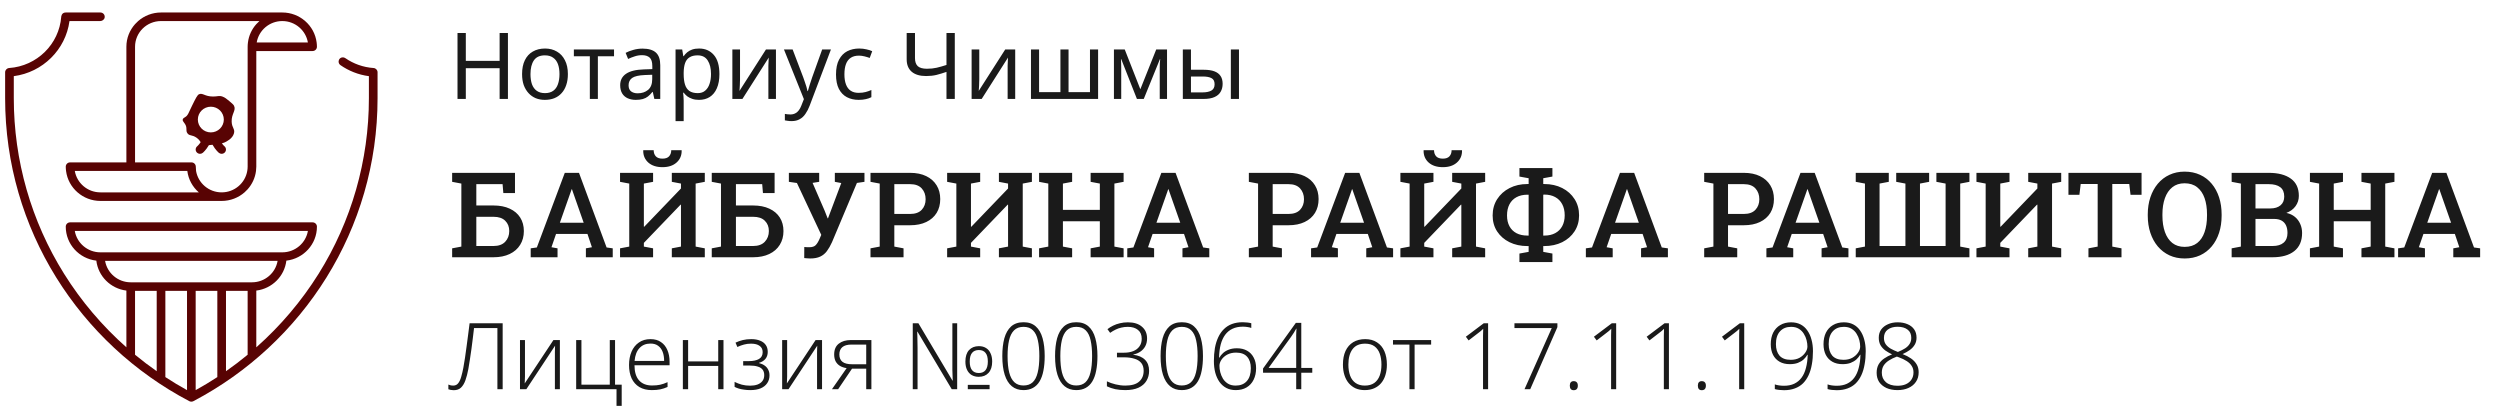 <?xml version="1.0" encoding="UTF-8"?> <svg xmlns="http://www.w3.org/2000/svg" width="379" height="63" viewBox="0 0 379 63" fill="none"> <path d="M77.002 15H75.742V10.338H70.618V15H69.358V5.004H70.618V9.232H75.742V5.004H77.002V15ZM86.091 11.234C86.091 11.859 86.007 12.415 85.839 12.9C85.68 13.376 85.447 13.782 85.139 14.118C84.84 14.454 84.472 14.711 84.033 14.888C83.604 15.056 83.123 15.14 82.591 15.14C82.096 15.14 81.639 15.056 81.219 14.888C80.799 14.711 80.435 14.454 80.127 14.118C79.819 13.782 79.576 13.376 79.399 12.9C79.231 12.415 79.147 11.859 79.147 11.234C79.147 10.403 79.287 9.703 79.567 9.134C79.847 8.555 80.248 8.117 80.771 7.818C81.294 7.51 81.914 7.356 82.633 7.356C83.314 7.356 83.912 7.51 84.425 7.818C84.948 8.117 85.354 8.555 85.643 9.134C85.942 9.703 86.091 10.403 86.091 11.234ZM80.421 11.234C80.421 11.822 80.496 12.335 80.645 12.774C80.804 13.203 81.046 13.535 81.373 13.768C81.7 14.001 82.115 14.118 82.619 14.118C83.123 14.118 83.538 14.001 83.865 13.768C84.192 13.535 84.43 13.203 84.579 12.774C84.738 12.335 84.817 11.822 84.817 11.234C84.817 10.637 84.738 10.128 84.579 9.708C84.42 9.288 84.178 8.966 83.851 8.742C83.534 8.509 83.118 8.392 82.605 8.392C81.84 8.392 81.284 8.644 80.939 9.148C80.594 9.652 80.421 10.347 80.421 11.234ZM93.087 8.532H90.637V15H89.419V8.532H86.997V7.496H93.087V8.532ZM97.407 7.37C98.322 7.37 98.998 7.571 99.437 7.972C99.876 8.373 100.095 9.013 100.095 9.89V15H99.199L98.961 13.936H98.905C98.69 14.207 98.466 14.435 98.233 14.622C98.009 14.799 97.748 14.93 97.449 15.014C97.16 15.098 96.805 15.14 96.385 15.14C95.937 15.14 95.531 15.061 95.167 14.902C94.812 14.743 94.532 14.501 94.327 14.174C94.122 13.838 94.019 13.418 94.019 12.914C94.019 12.167 94.313 11.593 94.901 11.192C95.489 10.781 96.394 10.557 97.617 10.52L98.891 10.478V10.03C98.891 9.405 98.756 8.971 98.485 8.728C98.214 8.485 97.832 8.364 97.337 8.364C96.945 8.364 96.572 8.425 96.217 8.546C95.862 8.658 95.531 8.789 95.223 8.938L94.845 8.014C95.172 7.837 95.559 7.687 96.007 7.566C96.455 7.435 96.922 7.37 97.407 7.37ZM97.771 11.374C96.838 11.411 96.189 11.561 95.825 11.822C95.47 12.083 95.293 12.452 95.293 12.928C95.293 13.348 95.419 13.656 95.671 13.852C95.932 14.048 96.264 14.146 96.665 14.146C97.3 14.146 97.827 13.973 98.247 13.628C98.667 13.273 98.877 12.732 98.877 12.004V11.332L97.771 11.374ZM105.983 7.356C106.907 7.356 107.649 7.678 108.209 8.322C108.778 8.966 109.063 9.937 109.063 11.234C109.063 12.083 108.932 12.802 108.671 13.39C108.419 13.969 108.059 14.407 107.593 14.706C107.135 14.995 106.594 15.14 105.969 15.14C105.586 15.14 105.245 15.089 104.947 14.986C104.648 14.883 104.391 14.753 104.177 14.594C103.971 14.426 103.794 14.244 103.645 14.048H103.561C103.579 14.207 103.598 14.407 103.617 14.65C103.635 14.893 103.645 15.103 103.645 15.28V18.36H102.413V7.496H103.421L103.589 8.518H103.645C103.794 8.303 103.971 8.107 104.177 7.93C104.391 7.753 104.643 7.613 104.933 7.51C105.231 7.407 105.581 7.356 105.983 7.356ZM105.759 8.392C105.255 8.392 104.849 8.49 104.541 8.686C104.233 8.873 104.009 9.157 103.869 9.54C103.729 9.923 103.654 10.408 103.645 10.996V11.234C103.645 11.85 103.71 12.373 103.841 12.802C103.971 13.231 104.191 13.558 104.499 13.782C104.816 14.006 105.245 14.118 105.787 14.118C106.244 14.118 106.617 13.992 106.907 13.74C107.205 13.488 107.425 13.147 107.565 12.718C107.714 12.279 107.789 11.78 107.789 11.22C107.789 10.361 107.621 9.675 107.285 9.162C106.958 8.649 106.449 8.392 105.759 8.392ZM112.188 12.074C112.188 12.158 112.183 12.279 112.174 12.438C112.174 12.587 112.169 12.751 112.16 12.928C112.151 13.096 112.141 13.259 112.132 13.418C112.123 13.567 112.113 13.689 112.104 13.782L116.122 7.496H117.634V15H116.486V10.576C116.486 10.427 116.486 10.231 116.486 9.988C116.495 9.745 116.505 9.507 116.514 9.274C116.523 9.031 116.533 8.849 116.542 8.728L112.552 15H111.026V7.496H112.188V12.074ZM118.846 7.496H120.162L121.786 11.766C121.879 12.018 121.963 12.261 122.038 12.494C122.122 12.727 122.197 12.956 122.262 13.18C122.327 13.395 122.379 13.605 122.416 13.81H122.472C122.528 13.577 122.617 13.273 122.738 12.9C122.859 12.517 122.985 12.135 123.116 11.752L124.642 7.496H125.972L122.738 16.036C122.561 16.503 122.351 16.909 122.108 17.254C121.875 17.609 121.585 17.879 121.24 18.066C120.904 18.262 120.493 18.36 120.008 18.36C119.784 18.36 119.588 18.346 119.42 18.318C119.252 18.299 119.107 18.276 118.986 18.248V17.268C119.089 17.287 119.21 17.305 119.35 17.324C119.499 17.343 119.653 17.352 119.812 17.352C120.101 17.352 120.349 17.296 120.554 17.184C120.769 17.081 120.951 16.927 121.1 16.722C121.249 16.526 121.375 16.293 121.478 16.022L121.87 15.028L118.846 7.496ZM130.169 15.14C129.506 15.14 128.913 15.005 128.391 14.734C127.877 14.463 127.471 14.043 127.173 13.474C126.883 12.905 126.739 12.177 126.739 11.29C126.739 10.366 126.893 9.615 127.201 9.036C127.509 8.457 127.924 8.033 128.447 7.762C128.979 7.491 129.581 7.356 130.253 7.356C130.635 7.356 131.004 7.398 131.359 7.482C131.713 7.557 132.003 7.65 132.227 7.762L131.849 8.784C131.625 8.7 131.363 8.621 131.065 8.546C130.766 8.471 130.486 8.434 130.225 8.434C129.721 8.434 129.305 8.541 128.979 8.756C128.652 8.971 128.409 9.288 128.251 9.708C128.092 10.128 128.013 10.651 128.013 11.276C128.013 11.873 128.092 12.382 128.251 12.802C128.409 13.222 128.647 13.539 128.965 13.754C129.282 13.969 129.679 14.076 130.155 14.076C130.565 14.076 130.925 14.034 131.233 13.95C131.55 13.866 131.839 13.763 132.101 13.642V14.734C131.849 14.865 131.569 14.963 131.261 15.028C130.962 15.103 130.598 15.14 130.169 15.14ZM144.746 15H143.486V10.898C142.945 11.085 142.436 11.239 141.96 11.36C141.493 11.472 140.971 11.528 140.392 11.528C139.459 11.528 138.735 11.313 138.222 10.884C137.709 10.445 137.452 9.815 137.452 8.994V5.004H138.712V8.812C138.712 9.353 138.852 9.759 139.132 10.03C139.421 10.291 139.883 10.422 140.518 10.422C141.069 10.422 141.563 10.371 142.002 10.268C142.441 10.165 142.935 10.025 143.486 9.848V5.004H144.746V15ZM148.459 12.074C148.459 12.158 148.455 12.279 148.445 12.438C148.445 12.587 148.441 12.751 148.431 12.928C148.422 13.096 148.413 13.259 148.403 13.418C148.394 13.567 148.385 13.689 148.375 13.782L152.393 7.496H153.905V15H152.757V10.576C152.757 10.427 152.757 10.231 152.757 9.988C152.767 9.745 152.776 9.507 152.785 9.274C152.795 9.031 152.804 8.849 152.813 8.728L148.823 15H147.297V7.496H148.459V12.074ZM166.472 7.496V15H156.294V7.496H157.526V13.964H160.76V7.496H161.992V13.964H165.24V7.496H166.472ZM176.922 7.496V15H175.816V10.212C175.816 10.016 175.82 9.811 175.83 9.596C175.848 9.381 175.867 9.171 175.886 8.966H175.844L173.394 15H172.358L169.978 8.966H169.936C169.954 9.171 169.964 9.381 169.964 9.596C169.973 9.811 169.978 10.03 169.978 10.254V15H168.872V7.496H170.51L172.876 13.53L175.284 7.496H176.922ZM179.317 15V7.496H180.549V10.576H182.495C183.148 10.576 183.685 10.655 184.105 10.814C184.525 10.973 184.838 11.211 185.043 11.528C185.248 11.836 185.351 12.228 185.351 12.704C185.351 13.171 185.248 13.577 185.043 13.922C184.847 14.267 184.534 14.533 184.105 14.72C183.685 14.907 183.13 15 182.439 15H179.317ZM182.327 14.006C182.859 14.006 183.293 13.917 183.629 13.74C183.965 13.553 184.133 13.231 184.133 12.774C184.133 12.317 183.979 12.009 183.671 11.85C183.363 11.682 182.92 11.598 182.341 11.598H180.549V14.006H182.327ZM186.597 15V7.496H187.829V15H186.597Z" fill="#1A1A1A"></path> <path d="M76.204 59H75.406V49.732H71.864C71.817 50.208 71.757 50.717 71.682 51.258C71.617 51.799 71.547 52.345 71.472 52.896C71.397 53.447 71.318 53.988 71.234 54.52C71.159 55.043 71.08 55.528 70.996 55.976C70.875 56.611 70.73 57.166 70.562 57.642C70.394 58.118 70.17 58.491 69.89 58.762C69.619 59.023 69.251 59.154 68.784 59.154C68.625 59.154 68.476 59.14 68.336 59.112C68.205 59.084 68.084 59.051 67.972 59.014V58.3C68.075 58.347 68.187 58.384 68.308 58.412C68.429 58.44 68.565 58.454 68.714 58.454C69.031 58.454 69.283 58.333 69.47 58.09C69.657 57.847 69.806 57.525 69.918 57.124C70.039 56.713 70.147 56.261 70.24 55.766C70.324 55.299 70.408 54.795 70.492 54.254C70.576 53.703 70.655 53.134 70.73 52.546C70.814 51.949 70.893 51.351 70.968 50.754C71.052 50.157 71.127 49.573 71.192 49.004H76.204V59ZM79.586 56.746C79.586 56.839 79.586 56.947 79.586 57.068C79.586 57.189 79.581 57.315 79.572 57.446C79.572 57.567 79.567 57.689 79.558 57.81C79.548 57.922 79.544 58.029 79.544 58.132L83.898 51.552H84.878V59H84.122V53.806C84.122 53.666 84.122 53.512 84.122 53.344C84.122 53.176 84.126 53.008 84.136 52.84C84.145 52.672 84.15 52.527 84.15 52.406L79.796 59H78.83V51.552H79.586V56.746ZM94.249 61.534H93.465V59H87.347V51.552H88.145V58.314H92.443V51.552H93.241V58.314H94.249V61.534ZM98.611 51.412C99.254 51.412 99.787 51.561 100.206 51.86C100.636 52.149 100.958 52.551 101.172 53.064C101.396 53.577 101.508 54.17 101.508 54.842V55.374H96.189C96.189 56.373 96.417 57.133 96.874 57.656C97.341 58.179 97.999 58.44 98.849 58.44C99.315 58.44 99.721 58.403 100.066 58.328C100.412 58.253 100.79 58.123 101.2 57.936V58.664C100.827 58.832 100.458 58.953 100.094 59.028C99.731 59.103 99.306 59.14 98.82 59.14C98.083 59.14 97.453 58.986 96.93 58.678C96.417 58.37 96.025 57.931 95.754 57.362C95.493 56.783 95.362 56.111 95.362 55.346C95.362 54.581 95.489 53.904 95.74 53.316C95.993 52.728 96.361 52.266 96.847 51.93C97.332 51.585 97.92 51.412 98.611 51.412ZM98.611 52.084C97.92 52.084 97.365 52.313 96.945 52.77C96.525 53.218 96.277 53.867 96.203 54.716H100.682C100.682 54.193 100.608 53.736 100.458 53.344C100.309 52.952 100.08 52.644 99.772 52.42C99.474 52.196 99.087 52.084 98.611 52.084ZM104.319 51.552V54.786H108.883V51.552H109.681V59H108.883V55.472H104.319V59H103.521V51.552H104.319ZM113.898 51.412C114.421 51.412 114.869 51.491 115.242 51.65C115.615 51.799 115.9 52.019 116.096 52.308C116.292 52.588 116.39 52.933 116.39 53.344C116.39 53.773 116.273 54.128 116.04 54.408C115.807 54.688 115.48 54.889 115.06 55.01V55.038C115.396 55.122 115.681 55.248 115.914 55.416C116.157 55.584 116.339 55.794 116.46 56.046C116.591 56.289 116.656 56.578 116.656 56.914C116.656 57.362 116.539 57.754 116.306 58.09C116.082 58.426 115.751 58.687 115.312 58.874C114.883 59.051 114.36 59.14 113.744 59.14C113.408 59.14 113.091 59.117 112.792 59.07C112.493 59.033 112.223 58.977 111.98 58.902C111.747 58.827 111.541 58.743 111.364 58.65V57.894C111.7 58.062 112.064 58.202 112.456 58.314C112.848 58.417 113.273 58.468 113.73 58.468C114.141 58.468 114.505 58.412 114.822 58.3C115.149 58.179 115.401 58.001 115.578 57.768C115.765 57.535 115.858 57.236 115.858 56.872C115.858 56.527 115.774 56.247 115.606 56.032C115.438 55.817 115.191 55.663 114.864 55.57C114.547 55.467 114.145 55.416 113.66 55.416H112.666V54.744H113.562C114.187 54.744 114.687 54.637 115.06 54.422C115.433 54.207 115.62 53.862 115.62 53.386C115.62 52.966 115.466 52.649 115.158 52.434C114.859 52.21 114.425 52.098 113.856 52.098C113.455 52.098 113.095 52.145 112.778 52.238C112.461 52.322 112.129 52.443 111.784 52.602L111.504 51.944C111.859 51.776 112.227 51.645 112.61 51.552C113.002 51.459 113.431 51.412 113.898 51.412ZM119.33 56.746C119.33 56.839 119.33 56.947 119.33 57.068C119.33 57.189 119.325 57.315 119.316 57.446C119.316 57.567 119.311 57.689 119.302 57.81C119.292 57.922 119.288 58.029 119.288 58.132L123.642 51.552H124.622V59H123.866V53.806C123.866 53.666 123.866 53.512 123.866 53.344C123.866 53.176 123.87 53.008 123.88 52.84C123.889 52.672 123.894 52.527 123.894 52.406L119.54 59H118.574V51.552H119.33V56.746ZM127.063 59H126.125L128.351 55.808C127.959 55.752 127.623 55.64 127.343 55.472C127.063 55.304 126.844 55.075 126.685 54.786C126.536 54.497 126.461 54.147 126.461 53.736C126.461 53.008 126.695 52.462 127.161 52.098C127.628 51.734 128.235 51.552 128.981 51.552H132.103V59H131.319V55.892H129.163L127.063 59ZM127.245 53.736C127.245 54.231 127.404 54.604 127.721 54.856C128.039 55.099 128.515 55.22 129.149 55.22H131.319V52.238H129.065C128.459 52.238 128.001 52.369 127.693 52.63C127.395 52.891 127.245 53.26 127.245 53.736ZM138.374 59V49.004H139.228L144.394 57.698H144.436C144.436 57.455 144.427 57.194 144.408 56.914C144.399 56.634 144.39 56.359 144.38 56.088C144.38 55.808 144.38 55.556 144.38 55.332V49.004H145.108V59H144.282L139.088 50.278H139.046C139.056 50.539 139.065 50.81 139.074 51.09C139.084 51.37 139.088 51.65 139.088 51.93C139.098 52.201 139.102 52.462 139.102 52.714V59H138.374ZM146.718 59V58.342H150.022V59H146.718ZM148.37 57.124C147.969 57.124 147.614 57.035 147.306 56.858C147.008 56.681 146.774 56.419 146.606 56.074C146.438 55.729 146.354 55.309 146.354 54.814C146.354 54.058 146.536 53.479 146.9 53.078C147.274 52.677 147.773 52.476 148.398 52.476C148.818 52.476 149.178 52.569 149.476 52.756C149.775 52.933 150.004 53.199 150.162 53.554C150.33 53.899 150.414 54.319 150.414 54.814C150.414 55.551 150.232 56.121 149.868 56.522C149.504 56.923 149.005 57.124 148.37 57.124ZM148.384 56.55C148.832 56.55 149.173 56.405 149.406 56.116C149.64 55.817 149.756 55.383 149.756 54.814C149.756 54.217 149.64 53.778 149.406 53.498C149.182 53.209 148.846 53.064 148.398 53.064C147.941 53.064 147.596 53.209 147.362 53.498C147.129 53.778 147.012 54.217 147.012 54.814C147.012 55.393 147.129 55.827 147.362 56.116C147.596 56.405 147.936 56.55 148.384 56.55ZM158.376 53.974C158.376 54.814 158.311 55.556 158.18 56.2C158.059 56.835 157.867 57.371 157.606 57.81C157.345 58.249 157.009 58.58 156.598 58.804C156.197 59.028 155.716 59.14 155.156 59.14C154.456 59.14 153.868 58.944 153.392 58.552C152.916 58.16 152.557 57.581 152.314 56.816C152.071 56.051 151.95 55.103 151.95 53.974C151.95 52.947 152.053 52.051 152.258 51.286C152.473 50.521 152.813 49.923 153.28 49.494C153.756 49.065 154.386 48.85 155.17 48.85C155.935 48.85 156.551 49.06 157.018 49.48C157.494 49.9 157.839 50.497 158.054 51.272C158.269 52.037 158.376 52.938 158.376 53.974ZM152.748 53.974C152.748 54.982 152.832 55.817 153 56.48C153.168 57.133 153.429 57.623 153.784 57.95C154.139 58.277 154.596 58.44 155.156 58.44C155.735 58.44 156.197 58.281 156.542 57.964C156.897 57.637 157.153 57.143 157.312 56.48C157.48 55.817 157.564 54.982 157.564 53.974C157.564 53.041 157.489 52.247 157.34 51.594C157.2 50.931 156.953 50.427 156.598 50.082C156.253 49.727 155.777 49.55 155.17 49.55C154.563 49.55 154.083 49.727 153.728 50.082C153.373 50.437 153.121 50.945 152.972 51.608C152.823 52.261 152.748 53.05 152.748 53.974ZM166.374 53.974C166.374 54.814 166.309 55.556 166.178 56.2C166.057 56.835 165.865 57.371 165.604 57.81C165.343 58.249 165.007 58.58 164.596 58.804C164.195 59.028 163.714 59.14 163.154 59.14C162.454 59.14 161.866 58.944 161.39 58.552C160.914 58.16 160.555 57.581 160.312 56.816C160.069 56.051 159.948 55.103 159.948 53.974C159.948 52.947 160.051 52.051 160.256 51.286C160.471 50.521 160.811 49.923 161.278 49.494C161.754 49.065 162.384 48.85 163.168 48.85C163.933 48.85 164.549 49.06 165.016 49.48C165.492 49.9 165.837 50.497 166.052 51.272C166.267 52.037 166.374 52.938 166.374 53.974ZM160.746 53.974C160.746 54.982 160.83 55.817 160.998 56.48C161.166 57.133 161.427 57.623 161.782 57.95C162.137 58.277 162.594 58.44 163.154 58.44C163.733 58.44 164.195 58.281 164.54 57.964C164.895 57.637 165.151 57.143 165.31 56.48C165.478 55.817 165.562 54.982 165.562 53.974C165.562 53.041 165.487 52.247 165.338 51.594C165.198 50.931 164.951 50.427 164.596 50.082C164.251 49.727 163.775 49.55 163.168 49.55C162.561 49.55 162.081 49.727 161.726 50.082C161.371 50.437 161.119 50.945 160.97 51.608C160.821 52.261 160.746 53.05 160.746 53.974ZM173.896 51.314C173.896 51.753 173.807 52.14 173.63 52.476C173.453 52.812 173.205 53.087 172.888 53.302C172.58 53.517 172.216 53.666 171.796 53.75V53.778C172.589 53.881 173.187 54.137 173.588 54.548C173.999 54.959 174.204 55.519 174.204 56.228C174.204 56.788 174.069 57.292 173.798 57.74C173.537 58.179 173.135 58.524 172.594 58.776C172.062 59.019 171.39 59.14 170.578 59.14C170.046 59.14 169.547 59.093 169.08 59C168.613 58.897 168.189 58.753 167.806 58.566V57.81C168.189 57.997 168.627 58.151 169.122 58.272C169.617 58.393 170.107 58.454 170.592 58.454C171.544 58.454 172.244 58.253 172.692 57.852C173.149 57.451 173.378 56.905 173.378 56.214C173.378 55.719 173.257 55.323 173.014 55.024C172.771 54.725 172.426 54.511 171.978 54.38C171.53 54.24 171.003 54.17 170.396 54.17H169.332V53.47H170.41C170.933 53.47 171.395 53.391 171.796 53.232C172.197 53.073 172.51 52.835 172.734 52.518C172.967 52.201 173.084 51.813 173.084 51.356C173.084 50.759 172.893 50.311 172.51 50.012C172.137 49.704 171.628 49.55 170.984 49.55C170.639 49.55 170.312 49.587 170.004 49.662C169.696 49.727 169.402 49.83 169.122 49.97C168.851 50.101 168.576 50.264 168.296 50.46L167.89 49.9C168.151 49.695 168.436 49.517 168.744 49.368C169.061 49.209 169.407 49.088 169.78 49.004C170.153 48.911 170.555 48.864 170.984 48.864C171.908 48.864 172.622 49.088 173.126 49.536C173.639 49.975 173.896 50.567 173.896 51.314ZM182.37 53.974C182.37 54.814 182.305 55.556 182.174 56.2C182.053 56.835 181.861 57.371 181.6 57.81C181.339 58.249 181.003 58.58 180.592 58.804C180.191 59.028 179.71 59.14 179.15 59.14C178.45 59.14 177.862 58.944 177.386 58.552C176.91 58.16 176.551 57.581 176.308 56.816C176.065 56.051 175.944 55.103 175.944 53.974C175.944 52.947 176.047 52.051 176.252 51.286C176.467 50.521 176.807 49.923 177.274 49.494C177.75 49.065 178.38 48.85 179.164 48.85C179.929 48.85 180.545 49.06 181.012 49.48C181.488 49.9 181.833 50.497 182.048 51.272C182.263 52.037 182.37 52.938 182.37 53.974ZM176.742 53.974C176.742 54.982 176.826 55.817 176.994 56.48C177.162 57.133 177.423 57.623 177.778 57.95C178.133 58.277 178.59 58.44 179.15 58.44C179.729 58.44 180.191 58.281 180.536 57.964C180.891 57.637 181.147 57.143 181.306 56.48C181.474 55.817 181.558 54.982 181.558 53.974C181.558 53.041 181.483 52.247 181.334 51.594C181.194 50.931 180.947 50.427 180.592 50.082C180.247 49.727 179.771 49.55 179.164 49.55C178.557 49.55 178.077 49.727 177.722 50.082C177.367 50.437 177.115 50.945 176.966 51.608C176.817 52.261 176.742 53.05 176.742 53.974ZM184.026 54.744C184.026 54.025 184.078 53.363 184.18 52.756C184.292 52.149 184.46 51.608 184.684 51.132C184.908 50.647 185.193 50.236 185.538 49.9C185.884 49.555 186.294 49.293 186.77 49.116C187.246 48.939 187.788 48.85 188.394 48.85C188.637 48.85 188.87 48.864 189.094 48.892C189.328 48.92 189.528 48.957 189.696 49.004V49.718C189.528 49.653 189.332 49.606 189.108 49.578C188.894 49.541 188.66 49.522 188.408 49.522C187.811 49.522 187.288 49.629 186.84 49.844C186.402 50.049 186.033 50.353 185.734 50.754C185.445 51.146 185.221 51.631 185.062 52.21C184.913 52.789 184.829 53.456 184.81 54.212H184.866C184.997 53.969 185.179 53.741 185.412 53.526C185.646 53.311 185.935 53.139 186.28 53.008C186.635 52.868 187.046 52.798 187.512 52.798C188.11 52.798 188.623 52.919 189.052 53.162C189.491 53.405 189.827 53.755 190.06 54.212C190.303 54.66 190.424 55.197 190.424 55.822C190.424 56.485 190.298 57.068 190.046 57.572C189.804 58.067 189.449 58.454 188.982 58.734C188.525 59.005 187.979 59.14 187.344 59.14C186.803 59.14 186.327 59.033 185.916 58.818C185.506 58.603 185.16 58.3 184.88 57.908C184.6 57.516 184.386 57.049 184.236 56.508C184.096 55.967 184.026 55.379 184.026 54.744ZM187.33 58.454C188.049 58.454 188.609 58.23 189.01 57.782C189.421 57.325 189.626 56.671 189.626 55.822C189.626 55.085 189.44 54.506 189.066 54.086C188.702 53.666 188.142 53.456 187.386 53.456C186.873 53.456 186.425 53.559 186.042 53.764C185.669 53.969 185.38 54.226 185.174 54.534C184.969 54.842 184.866 55.15 184.866 55.458C184.866 55.757 184.908 56.079 184.992 56.424C185.076 56.76 185.212 57.087 185.398 57.404C185.594 57.712 185.846 57.964 186.154 58.16C186.472 58.356 186.864 58.454 187.33 58.454ZM198.94 56.508H197.274V59H196.504V56.508H191.478V55.864L196.448 48.948H197.274V55.78H198.94V56.508ZM196.504 52.07C196.504 51.799 196.504 51.561 196.504 51.356C196.504 51.151 196.504 50.964 196.504 50.796C196.514 50.628 196.518 50.465 196.518 50.306C196.528 50.147 196.537 49.989 196.546 49.83H196.504C196.383 50.045 196.266 50.245 196.154 50.432C196.042 50.619 195.907 50.819 195.748 51.034L192.318 55.78H196.504V52.07ZM210.253 55.276C210.253 55.855 210.178 56.382 210.029 56.858C209.889 57.325 209.674 57.731 209.385 58.076C209.105 58.412 208.755 58.673 208.335 58.86C207.915 59.047 207.434 59.14 206.893 59.14C206.38 59.14 205.918 59.051 205.507 58.874C205.106 58.687 204.76 58.426 204.471 58.09C204.182 57.745 203.962 57.334 203.813 56.858C203.664 56.382 203.589 55.855 203.589 55.276C203.589 54.464 203.72 53.773 203.981 53.204C204.252 52.625 204.639 52.182 205.143 51.874C205.656 51.566 206.263 51.412 206.963 51.412C207.672 51.412 208.27 51.575 208.755 51.902C209.25 52.219 209.623 52.667 209.875 53.246C210.127 53.825 210.253 54.501 210.253 55.276ZM204.415 55.276C204.415 55.911 204.504 56.471 204.681 56.956C204.858 57.432 205.134 57.801 205.507 58.062C205.88 58.323 206.347 58.454 206.907 58.454C207.486 58.454 207.962 58.323 208.335 58.062C208.708 57.791 208.984 57.418 209.161 56.942C209.338 56.457 209.427 55.901 209.427 55.276C209.427 54.651 209.343 54.1 209.175 53.624C209.007 53.148 208.741 52.775 208.377 52.504C208.013 52.233 207.537 52.098 206.949 52.098C206.1 52.098 205.465 52.378 205.045 52.938C204.625 53.498 204.415 54.277 204.415 55.276ZM216.96 52.238H214.454V59H213.67V52.238H211.178V51.552H216.96V52.238ZM225.597 59H224.827V51.566C224.827 51.295 224.827 51.062 224.827 50.866C224.827 50.67 224.832 50.488 224.841 50.32C224.85 50.152 224.855 49.993 224.855 49.844C224.724 49.965 224.603 50.077 224.491 50.18C224.379 50.273 224.23 50.39 224.043 50.53L222.643 51.608L222.223 51.048L224.939 49.004H225.597V59ZM231.117 59L235.247 49.732H229.591V49.004H236.101V49.592L231.985 59H231.117ZM237.981 58.468C237.981 58.235 238.032 58.062 238.135 57.95C238.238 57.838 238.382 57.782 238.569 57.782C238.774 57.782 238.928 57.838 239.031 57.95C239.143 58.062 239.199 58.235 239.199 58.468C239.199 58.692 239.143 58.865 239.031 58.986C238.928 59.098 238.774 59.154 238.569 59.154C238.382 59.154 238.238 59.098 238.135 58.986C238.032 58.865 237.981 58.692 237.981 58.468ZM245.011 59H244.241V51.566C244.241 51.295 244.241 51.062 244.241 50.866C244.241 50.67 244.246 50.488 244.255 50.32C244.264 50.152 244.269 49.993 244.269 49.844C244.138 49.965 244.017 50.077 243.905 50.18C243.793 50.273 243.644 50.39 243.457 50.53L242.057 51.608L241.637 51.048L244.353 49.004H245.011V59ZM253.009 59H252.239V51.566C252.239 51.295 252.239 51.062 252.239 50.866C252.239 50.67 252.244 50.488 252.253 50.32C252.262 50.152 252.267 49.993 252.267 49.844C252.136 49.965 252.015 50.077 251.903 50.18C251.791 50.273 251.642 50.39 251.455 50.53L250.055 51.608L249.635 51.048L252.351 49.004H253.009V59ZM257.395 58.468C257.395 58.235 257.446 58.062 257.549 57.95C257.652 57.838 257.796 57.782 257.983 57.782C258.188 57.782 258.342 57.838 258.445 57.95C258.557 58.062 258.613 58.235 258.613 58.468C258.613 58.692 258.557 58.865 258.445 58.986C258.342 59.098 258.188 59.154 257.983 59.154C257.796 59.154 257.652 59.098 257.549 58.986C257.446 58.865 257.395 58.692 257.395 58.468ZM264.425 59H263.655V51.566C263.655 51.295 263.655 51.062 263.655 50.866C263.655 50.67 263.66 50.488 263.669 50.32C263.678 50.152 263.683 49.993 263.683 49.844C263.552 49.965 263.431 50.077 263.319 50.18C263.207 50.273 263.058 50.39 262.871 50.53L261.471 51.608L261.051 51.048L263.767 49.004H264.425V59ZM274.845 53.246C274.845 53.965 274.789 54.627 274.677 55.234C274.574 55.841 274.411 56.387 274.187 56.872C273.963 57.357 273.678 57.773 273.333 58.118C272.988 58.454 272.572 58.711 272.087 58.888C271.611 59.065 271.07 59.154 270.463 59.154C270.23 59.154 269.982 59.14 269.721 59.112C269.46 59.084 269.24 59.042 269.063 58.986V58.272C269.231 58.337 269.441 58.389 269.693 58.426C269.945 58.463 270.197 58.482 270.449 58.482C271.046 58.482 271.564 58.379 272.003 58.174C272.451 57.959 272.82 57.656 273.109 57.264C273.408 56.863 273.632 56.368 273.781 55.78C273.94 55.192 274.028 54.529 274.047 53.792H273.991C273.86 54.025 273.678 54.254 273.445 54.478C273.212 54.693 272.918 54.87 272.563 55.01C272.218 55.141 271.807 55.206 271.331 55.206C270.734 55.206 270.22 55.085 269.791 54.842C269.362 54.599 269.03 54.254 268.797 53.806C268.564 53.349 268.447 52.807 268.447 52.182C268.447 51.51 268.568 50.927 268.811 50.432C269.063 49.937 269.418 49.555 269.875 49.284C270.342 49.004 270.892 48.864 271.527 48.864C272.078 48.864 272.558 48.971 272.969 49.186C273.38 49.401 273.72 49.704 273.991 50.096C274.271 50.488 274.481 50.95 274.621 51.482C274.77 52.014 274.845 52.602 274.845 53.246ZM271.527 49.55C270.818 49.55 270.258 49.779 269.847 50.236C269.436 50.684 269.231 51.328 269.231 52.168C269.231 52.905 269.413 53.489 269.777 53.918C270.15 54.338 270.715 54.548 271.471 54.548C271.994 54.548 272.442 54.445 272.815 54.24C273.188 54.025 273.478 53.764 273.683 53.456C273.898 53.148 274.005 52.84 274.005 52.532C274.005 52.243 273.963 51.925 273.879 51.58C273.795 51.235 273.655 50.908 273.459 50.6C273.272 50.292 273.02 50.04 272.703 49.844C272.386 49.648 271.994 49.55 271.527 49.55ZM282.843 53.246C282.843 53.965 282.787 54.627 282.675 55.234C282.572 55.841 282.409 56.387 282.185 56.872C281.961 57.357 281.676 57.773 281.331 58.118C280.986 58.454 280.57 58.711 280.085 58.888C279.609 59.065 279.068 59.154 278.461 59.154C278.228 59.154 277.98 59.14 277.719 59.112C277.458 59.084 277.238 59.042 277.061 58.986V58.272C277.229 58.337 277.439 58.389 277.691 58.426C277.943 58.463 278.195 58.482 278.447 58.482C279.044 58.482 279.562 58.379 280.001 58.174C280.449 57.959 280.818 57.656 281.107 57.264C281.406 56.863 281.63 56.368 281.779 55.78C281.938 55.192 282.026 54.529 282.045 53.792H281.989C281.858 54.025 281.676 54.254 281.443 54.478C281.21 54.693 280.916 54.87 280.561 55.01C280.216 55.141 279.805 55.206 279.329 55.206C278.732 55.206 278.218 55.085 277.789 54.842C277.36 54.599 277.028 54.254 276.795 53.806C276.562 53.349 276.445 52.807 276.445 52.182C276.445 51.51 276.566 50.927 276.809 50.432C277.061 49.937 277.416 49.555 277.873 49.284C278.34 49.004 278.89 48.864 279.525 48.864C280.076 48.864 280.556 48.971 280.967 49.186C281.378 49.401 281.718 49.704 281.989 50.096C282.269 50.488 282.479 50.95 282.619 51.482C282.768 52.014 282.843 52.602 282.843 53.246ZM279.525 49.55C278.816 49.55 278.256 49.779 277.845 50.236C277.434 50.684 277.229 51.328 277.229 52.168C277.229 52.905 277.411 53.489 277.775 53.918C278.148 54.338 278.713 54.548 279.469 54.548C279.992 54.548 280.44 54.445 280.813 54.24C281.186 54.025 281.476 53.764 281.681 53.456C281.896 53.148 282.003 52.84 282.003 52.532C282.003 52.243 281.961 51.925 281.877 51.58C281.793 51.235 281.653 50.908 281.457 50.6C281.27 50.292 281.018 50.04 280.701 49.844C280.384 49.648 279.992 49.55 279.525 49.55ZM287.677 48.864C288.247 48.864 288.746 48.957 289.175 49.144C289.605 49.321 289.941 49.583 290.183 49.928C290.426 50.273 290.547 50.698 290.547 51.202C290.547 51.603 290.454 51.958 290.267 52.266C290.09 52.565 289.843 52.831 289.525 53.064C289.208 53.288 288.844 53.493 288.433 53.68C288.919 53.867 289.343 54.086 289.707 54.338C290.071 54.59 290.356 54.889 290.561 55.234C290.767 55.57 290.869 55.971 290.869 56.438C290.869 57.007 290.729 57.493 290.449 57.894C290.179 58.295 289.801 58.603 289.315 58.818C288.839 59.033 288.289 59.14 287.663 59.14C287.019 59.14 286.459 59.033 285.983 58.818C285.507 58.594 285.139 58.291 284.877 57.908C284.625 57.516 284.499 57.049 284.499 56.508C284.499 56.023 284.597 55.603 284.793 55.248C284.999 54.893 285.279 54.595 285.633 54.352C285.997 54.1 286.399 53.89 286.837 53.722C286.464 53.545 286.123 53.349 285.815 53.134C285.517 52.91 285.274 52.644 285.087 52.336C284.91 52.019 284.821 51.641 284.821 51.202C284.821 50.717 284.943 50.301 285.185 49.956C285.437 49.611 285.778 49.345 286.207 49.158C286.637 48.962 287.127 48.864 287.677 48.864ZM285.283 56.508C285.283 57.096 285.489 57.572 285.899 57.936C286.319 58.3 286.903 58.482 287.649 58.482C288.153 58.482 288.583 58.403 288.937 58.244C289.301 58.076 289.581 57.843 289.777 57.544C289.983 57.236 290.085 56.872 290.085 56.452C290.085 56.079 289.997 55.757 289.819 55.486C289.651 55.206 289.399 54.959 289.063 54.744C288.737 54.529 288.34 54.338 287.873 54.17L287.565 54.058C287.108 54.226 286.707 54.422 286.361 54.646C286.025 54.861 285.759 55.117 285.563 55.416C285.377 55.715 285.283 56.079 285.283 56.508ZM287.663 49.536C287.066 49.536 286.571 49.681 286.179 49.97C285.797 50.259 285.605 50.679 285.605 51.23C285.605 51.603 285.694 51.921 285.871 52.182C286.058 52.443 286.31 52.667 286.627 52.854C286.945 53.031 287.309 53.199 287.719 53.358C288.149 53.181 288.513 52.999 288.811 52.812C289.11 52.616 289.339 52.392 289.497 52.14C289.665 51.879 289.749 51.571 289.749 51.216C289.749 50.665 289.563 50.25 289.189 49.97C288.825 49.681 288.317 49.536 287.663 49.536Z" fill="#1A1A1A"></path> <path d="M68.545 39V37.647L69.942 37.383V27.829L68.545 27.565V26.203H78.072V29.27H76.306L76.191 27.917H72.21V31.151H74.811C75.772 31.151 76.596 31.312 77.281 31.635C77.967 31.951 78.494 32.399 78.863 32.98C79.232 33.56 79.417 34.245 79.417 35.036C79.417 35.827 79.23 36.522 78.855 37.119C78.485 37.717 77.955 38.18 77.264 38.508C76.578 38.836 75.761 39 74.811 39H68.545ZM72.21 37.295H74.811C75.591 37.295 76.183 37.081 76.587 36.653C76.997 36.22 77.202 35.675 77.202 35.019C77.202 34.386 77 33.87 76.596 33.472C76.197 33.067 75.603 32.865 74.811 32.865H72.21V37.295ZM80.454 39V37.647L81.386 37.515L85.622 26.203H87.775L91.959 37.515L92.891 37.647V39H88.821V37.647L89.735 37.48L89.059 35.467H84.295L83.601 37.48L84.523 37.647V39H80.454ZM84.875 33.77H88.487L86.826 29.033L86.712 28.69H86.659L86.536 29.051L84.875 33.77ZM93.998 39V37.647L95.395 37.383V27.829L93.998 27.565V26.203H95.395H97.61H99.008V27.565L97.61 27.829V34.359L97.663 34.377L103.235 28.576V27.829L101.847 27.565V26.203H103.235H105.459H106.848V27.565L105.459 27.829V37.383L106.848 37.647V39H101.847V37.647L103.235 37.383V31.037L103.183 31.02L97.61 36.82V37.383L99.008 37.647V39H93.998ZM100.432 25.342C99.523 25.342 98.806 25.107 98.278 24.639C97.757 24.17 97.502 23.564 97.514 22.819L97.531 22.767H99.096C99.096 23.142 99.201 23.449 99.412 23.689C99.629 23.93 99.969 24.05 100.432 24.05C100.883 24.05 101.217 23.933 101.434 23.698C101.65 23.458 101.759 23.148 101.759 22.767H103.323L103.341 22.819C103.353 23.564 103.095 24.17 102.567 24.639C102.046 25.107 101.334 25.342 100.432 25.342ZM107.902 39V37.647L109.3 37.383V27.829L107.902 27.565V26.203H117.43V29.27H115.663L115.549 27.917H111.567V31.151H114.169C115.13 31.151 115.953 31.312 116.639 31.635C117.324 31.951 117.852 32.399 118.221 32.98C118.59 33.56 118.774 34.245 118.774 35.036C118.774 35.827 118.587 36.522 118.212 37.119C117.843 37.717 117.312 38.18 116.621 38.508C115.936 38.836 115.118 39 114.169 39H107.902ZM111.567 37.295H114.169C114.948 37.295 115.54 37.081 115.944 36.653C116.354 36.22 116.56 35.675 116.56 35.019C116.56 34.386 116.357 33.87 115.953 33.472C115.555 33.067 114.96 32.865 114.169 32.865H111.567V37.295ZM122.826 39.185C122.68 39.185 122.51 39.176 122.316 39.158C122.129 39.147 121.997 39.135 121.921 39.123L121.93 37.444C121.994 37.45 122.111 37.459 122.281 37.471C122.457 37.477 122.589 37.48 122.677 37.48C123.122 37.48 123.447 37.377 123.652 37.172C123.863 36.961 124.062 36.636 124.25 36.196L124.505 35.607L120.813 27.741L119.592 27.565V26.203H124.188V27.565L123.187 27.724L125.023 31.96L125.472 33.102H125.524L127.537 27.75L126.562 27.565V26.203H131.053V27.565L129.91 27.732L126.131 36.715C125.891 37.248 125.633 37.699 125.357 38.068C125.082 38.438 124.742 38.716 124.338 38.903C123.939 39.091 123.436 39.185 122.826 39.185ZM131.967 39V37.647L133.364 37.383V27.829L131.967 27.565V26.203H133.364H137.97C138.925 26.203 139.742 26.37 140.422 26.704C141.107 27.038 141.632 27.504 141.995 28.102C142.358 28.693 142.54 29.388 142.54 30.185C142.54 30.981 142.358 31.679 141.995 32.276C141.632 32.868 141.107 33.328 140.422 33.656C139.742 33.984 138.925 34.148 137.97 34.148H135.579V37.383L136.977 37.647V39H131.967ZM135.579 32.435H137.97C138.755 32.435 139.344 32.224 139.736 31.802C140.129 31.38 140.325 30.847 140.325 30.202C140.325 29.546 140.129 29.001 139.736 28.567C139.344 28.134 138.755 27.917 137.97 27.917H135.579V32.435ZM143.586 39V37.647L144.983 37.383V27.829L143.586 27.565V26.203H144.983H147.198H148.596V27.565L147.198 27.829V34.359L147.251 34.377L152.823 28.576V27.829L151.435 27.565V26.203H152.823H155.047H156.436V27.565L155.047 27.829V37.383L156.436 37.647V39H151.435V37.647L152.823 37.383V31.037L152.771 31.02L147.198 36.82V37.383L148.596 37.647V39H143.586ZM157.525 39V37.647L158.923 37.383V27.829L157.525 27.565V26.203H162.535V27.565L161.138 27.829V31.819H166.736V27.829L165.339 27.565V26.203H166.736H168.942H170.34V27.565L168.942 27.829V37.383L170.34 37.647V39H165.339V37.647L166.736 37.383V33.542H161.138V37.383L162.535 37.647V39H157.525ZM170.894 39V37.647L171.825 37.515L176.062 26.203H178.215L182.398 37.515L183.33 37.647V39H179.261V37.647L180.175 37.48L179.498 35.467H174.734L174.04 37.48L174.963 37.647V39H170.894ZM175.314 33.77H178.927L177.266 29.033L177.151 28.69H177.099L176.976 29.051L175.314 33.77ZM189.326 39V37.647L190.724 37.383V27.829L189.326 27.565V26.203H190.724H195.329C196.284 26.203 197.102 26.37 197.781 26.704C198.467 27.038 198.991 27.504 199.354 28.102C199.718 28.693 199.899 29.388 199.899 30.185C199.899 30.981 199.718 31.679 199.354 32.276C198.991 32.868 198.467 33.328 197.781 33.656C197.102 33.984 196.284 34.148 195.329 34.148H192.938V37.383L194.336 37.647V39H189.326ZM192.938 32.435H195.329C196.114 32.435 196.703 32.224 197.096 31.802C197.488 31.38 197.685 30.847 197.685 30.202C197.685 29.546 197.488 29.001 197.096 28.567C196.703 28.134 196.114 27.917 195.329 27.917H192.938V32.435ZM198.757 39V37.647L199.688 37.515L203.925 26.203H206.078L210.262 37.515L211.193 37.647V39H207.124V37.647L208.038 37.48L207.361 35.467H202.598L201.903 37.48L202.826 37.647V39H198.757ZM203.178 33.77H206.79L205.129 29.033L205.015 28.69H204.962L204.839 29.051L203.178 33.77ZM212.301 39V37.647L213.698 37.383V27.829L212.301 27.565V26.203H213.698H215.913H217.311V27.565L215.913 27.829V34.359L215.966 34.377L221.538 28.576V27.829L220.149 27.565V26.203H221.538H223.762H225.15V27.565L223.762 27.829V37.383L225.15 37.647V39H220.149V37.647L221.538 37.383V31.037L221.485 31.02L215.913 36.82V37.383L217.311 37.647V39H212.301ZM218.734 25.342C217.826 25.342 217.108 25.107 216.581 24.639C216.06 24.17 215.805 23.564 215.816 22.819L215.834 22.767H217.398C217.398 23.142 217.504 23.449 217.715 23.689C217.932 23.93 218.271 24.05 218.734 24.05C219.186 24.05 219.52 23.933 219.736 23.698C219.953 23.458 220.062 23.148 220.062 22.767H221.626L221.644 22.819C221.655 23.564 221.397 24.17 220.87 24.639C220.349 25.107 219.637 25.342 218.734 25.342ZM230.345 39.73V38.438L231.742 38.183V37.304H231.558C230.538 37.304 229.63 37.107 228.833 36.715C228.042 36.322 227.418 35.777 226.961 35.08C226.51 34.383 226.284 33.577 226.284 32.663C226.284 31.731 226.513 30.908 226.97 30.193C227.427 29.479 228.051 28.919 228.842 28.515C229.633 28.105 230.538 27.899 231.558 27.899H231.742V27.02L230.345 26.766V25.474H235.346V26.766L233.957 27.02V27.899H234.106C235.126 27.899 236.034 28.102 236.831 28.506C237.628 28.91 238.252 29.47 238.703 30.185C239.16 30.894 239.389 31.714 239.389 32.645C239.389 33.56 239.16 34.368 238.703 35.071C238.252 35.769 237.628 36.316 236.831 36.715C236.034 37.107 235.126 37.304 234.106 37.304H233.957V38.183L235.346 38.438V39.73H230.345ZM231.558 35.713H231.742V29.517H231.558C230.913 29.517 230.359 29.643 229.896 29.895C229.434 30.146 229.079 30.507 228.833 30.976C228.587 31.444 228.464 32.007 228.464 32.663C228.464 33.296 228.587 33.841 228.833 34.298C229.079 34.755 229.434 35.106 229.896 35.352C230.359 35.593 230.913 35.713 231.558 35.713ZM233.957 35.713H234.124C234.763 35.713 235.311 35.59 235.768 35.344C236.23 35.098 236.585 34.746 236.831 34.289C237.083 33.826 237.209 33.278 237.209 32.645C237.209 31.989 237.083 31.427 236.831 30.958C236.585 30.489 236.23 30.129 235.768 29.877C235.311 29.625 234.763 29.499 234.124 29.499L233.957 29.517V35.713ZM240.417 39V37.647L241.349 37.515L245.585 26.203H247.738L251.922 37.515L252.854 37.647V39H248.784V37.647L249.698 37.48L249.021 35.467H244.258L243.563 37.48L244.486 37.647V39H240.417ZM244.838 33.77H248.45L246.789 29.033L246.675 28.69H246.622L246.499 29.051L244.838 33.77ZM258.355 39V37.647L259.753 37.383V27.829L258.355 27.565V26.203H259.753H264.358C265.313 26.203 266.131 26.37 266.811 26.704C267.496 27.038 268.021 27.504 268.384 28.102C268.747 28.693 268.929 29.388 268.929 30.185C268.929 30.981 268.747 31.679 268.384 32.276C268.021 32.868 267.496 33.328 266.811 33.656C266.131 33.984 265.313 34.148 264.358 34.148H261.968V37.383L263.365 37.647V39H258.355ZM261.968 32.435H264.358C265.144 32.435 265.732 32.224 266.125 31.802C266.518 31.38 266.714 30.847 266.714 30.202C266.714 29.546 266.518 29.001 266.125 28.567C265.732 28.134 265.144 27.917 264.358 27.917H261.968V32.435ZM267.786 39V37.647L268.718 37.515L272.954 26.203H275.107L279.291 37.515L280.223 37.647V39H276.153V37.647L277.067 37.48L276.391 35.467H271.627L270.933 37.48L271.855 37.647V39H267.786ZM272.207 33.77H275.819L274.158 29.033L274.044 28.69H273.991L273.868 29.051L272.207 33.77ZM281.33 39V37.647L282.728 37.383V27.829L281.33 27.565V26.203H284.942H286.34V27.565L284.942 27.829V37.295H288.862V27.829L287.465 27.565V26.203H292.457V27.565L291.068 27.829V37.295H294.953V27.829L293.556 27.565V26.203H294.953H297.168H298.565V27.565L297.168 27.829V37.383L298.565 37.647V39H281.33ZM299.629 39V37.647L301.026 37.383V27.829L299.629 27.565V26.203H301.026H303.241H304.639V27.565L303.241 27.829V34.359L303.294 34.377L308.866 28.576V27.829L307.478 27.565V26.203H308.866H311.09H312.479V27.565L311.09 27.829V37.383L312.479 37.647V39H307.478V37.647L308.866 37.383V31.037L308.813 31.02L303.241 36.82V37.383L304.639 37.647V39H299.629ZM316.609 39V37.647L318.007 37.383V27.899H315.432L315.238 29.534H313.577V26.203H324.66V29.534H322.99L322.797 27.899H320.222V37.383L321.619 37.647V39H316.609ZM331.19 39.185C330.341 39.185 329.573 39.026 328.888 38.71C328.202 38.388 327.613 37.937 327.121 37.356C326.635 36.776 326.26 36.091 325.996 35.3C325.732 34.509 325.601 33.642 325.601 32.698V32.505C325.601 31.567 325.732 30.703 325.996 29.912C326.26 29.121 326.635 28.436 327.121 27.855C327.613 27.27 328.202 26.818 328.888 26.502C329.573 26.18 330.338 26.019 331.182 26.019C332.055 26.019 332.837 26.18 333.528 26.502C334.22 26.818 334.809 27.27 335.295 27.855C335.781 28.436 336.153 29.121 336.411 29.912C336.669 30.703 336.798 31.567 336.798 32.505V32.698C336.798 33.642 336.669 34.509 336.411 35.3C336.153 36.091 335.781 36.776 335.295 37.356C334.809 37.937 334.22 38.388 333.528 38.71C332.837 39.026 332.058 39.185 331.19 39.185ZM331.19 37.427C331.964 37.427 332.6 37.23 333.098 36.838C333.602 36.44 333.974 35.886 334.214 35.177C334.46 34.468 334.583 33.642 334.583 32.698V32.487C334.583 31.556 334.46 30.738 334.214 30.035C333.968 29.332 333.593 28.781 333.089 28.383C332.591 27.984 331.955 27.785 331.182 27.785C330.443 27.785 329.825 27.984 329.327 28.383C328.829 28.781 328.454 29.332 328.202 30.035C327.95 30.738 327.824 31.556 327.824 32.487V32.698C327.824 33.636 327.95 34.462 328.202 35.177C328.454 35.886 328.829 36.44 329.327 36.838C329.831 37.23 330.452 37.427 331.19 37.427ZM338.318 39V37.647L339.716 37.383V27.829L338.318 27.565V26.203H339.716H343.935C345.37 26.203 346.489 26.496 347.292 27.082C348.101 27.662 348.505 28.532 348.505 29.692C348.505 30.273 348.338 30.794 348.004 31.257C347.67 31.714 347.207 32.054 346.615 32.276C347.131 32.388 347.564 32.59 347.916 32.883C348.268 33.176 348.534 33.533 348.716 33.955C348.903 34.371 348.997 34.828 348.997 35.326C348.997 36.527 348.602 37.441 347.811 38.068C347.025 38.69 345.93 39 344.523 39H338.318ZM341.931 37.295H344.523C345.25 37.295 345.807 37.128 346.193 36.794C346.586 36.454 346.782 35.965 346.782 35.326C346.782 34.875 346.709 34.491 346.562 34.175C346.416 33.858 346.193 33.615 345.895 33.445C345.596 33.275 345.212 33.19 344.743 33.19H341.931V37.295ZM341.931 31.6H344.181C344.837 31.6 345.353 31.441 345.728 31.125C346.103 30.809 346.29 30.366 346.29 29.798C346.29 29.159 346.091 28.688 345.692 28.383C345.294 28.072 344.708 27.917 343.935 27.917H341.931V31.6ZM350.184 39V37.647L351.581 37.383V27.829L350.184 27.565V26.203H355.193V27.565L353.796 27.829V31.819H359.395V27.829L357.997 27.565V26.203H359.395H361.601H362.998V27.565L361.601 27.829V37.383L362.998 37.647V39H357.997V37.647L359.395 37.383V33.542H353.796V37.383L355.193 37.647V39H350.184ZM363.552 39V37.647L364.483 37.515L368.72 26.203H370.873L375.057 37.515L375.988 37.647V39H371.919V37.647L372.833 37.48L372.156 35.467H367.393L366.698 37.48L367.621 37.647V39H363.552ZM367.973 33.77H371.585L369.924 29.033L369.81 28.69H369.757L369.634 29.051L367.973 33.77Z" fill="#1A1A1A"></path> <path fill-rule="evenodd" clip-rule="evenodd" d="M31.962 16.176C33.049 16.176 33.931 17.048 33.931 18.123C33.931 19.2 33.049 20.072 31.962 20.072C30.875 20.072 29.993 19.2 29.993 18.123C29.993 17.048 30.875 16.176 31.962 16.176ZM30.421 21.546C30.156 21.95 29.93 22.145 29.911 22.162C29.627 22.386 29.581 22.795 29.808 23.074C29.938 23.234 30.128 23.318 30.321 23.318C30.464 23.318 30.61 23.273 30.73 23.175C30.767 23.146 31.217 22.778 31.669 22.005C31.825 21.991 32.008 21.971 32.221 21.946C32.683 22.762 33.154 23.146 33.193 23.175C33.313 23.271 33.456 23.318 33.599 23.318C33.789 23.318 33.978 23.236 34.109 23.078C34.337 22.802 34.295 22.395 34.019 22.166C33.999 22.15 33.84 22.012 33.635 21.736C33.792 21.696 33.931 21.65 34.06 21.59C34.337 21.459 35.26 21.024 35.473 20.199C35.644 19.538 35.161 19.401 35.12 18.46C35.067 17.244 35.842 16.739 35.473 16.025C35.379 15.844 35.175 15.672 34.767 15.329C34.398 15.02 34.099 14.77 33.708 14.633C33.199 14.458 33.004 14.638 32.295 14.633C31.017 14.627 30.754 14.046 30.176 14.286C29.917 14.392 29.649 14.938 29.115 16.025C28.583 17.11 28.506 17.501 28.056 17.765C27.945 17.829 27.747 17.923 27.702 18.112C27.649 18.343 27.872 18.512 28.056 18.807C28.443 19.434 28.099 19.753 28.409 20.199C28.723 20.649 29.117 20.388 29.822 20.894C30.165 21.141 30.29 21.361 30.421 21.546Z" fill="#580303"></path> <path fill-rule="evenodd" clip-rule="evenodd" d="M19.816 42.798C17.868 42.798 16.246 41.392 15.932 39.552H42.084C41.77 41.392 40.148 42.798 38.199 42.798H19.816ZM37.542 44.422V53.778C36.485 54.653 35.389 55.485 34.26 56.275V44.422V44.097H37.542V44.422ZM32.947 44.422V57.166C31.88 57.865 30.784 58.524 29.664 59.143V44.422V44.097H32.947V44.422ZM28.351 44.422V59.143C27.231 58.524 26.135 57.865 25.069 57.166V44.422V44.097H28.351V44.422ZM23.756 44.422V56.275C22.627 55.485 21.531 54.653 20.472 53.778V44.422V44.097H23.756V44.422ZM11.336 35.006H46.679C46.367 36.846 44.743 38.254 42.795 38.254H15.221C13.273 38.254 11.649 36.846 11.336 35.006ZM56.633 10.312C55.053 10.203 53.595 9.668 52.369 8.824C52.015 8.58 51.539 8.697 51.379 9.093C51.263 9.38 51.359 9.7 51.6 9.867C52.86 10.742 54.331 11.336 55.925 11.546V14.888C55.925 24.321 53.288 33.527 48.299 41.509C45.696 45.669 42.509 49.417 38.855 52.653V44.422V44.097V44.052C41.244 43.757 43.132 41.881 43.412 39.513C46.022 39.21 48.047 37.02 48.047 34.358C48.047 33.999 47.753 33.709 47.392 33.709H10.625C10.263 33.709 9.968 33.999 9.968 34.358C9.968 37.02 11.994 39.21 14.604 39.513C14.883 41.881 16.772 43.757 19.16 44.052V44.422V52.653C15.506 49.417 12.319 45.669 9.717 41.509C4.727 33.527 2.091 24.321 2.091 14.888V12.932V11.545C6.478 10.967 9.95 7.531 10.535 3.192H15.185C15.512 3.192 15.816 2.97 15.868 2.651C15.935 2.245 15.62 1.894 15.221 1.894H9.968C9.312 1.894 9.284 2.542 9.284 2.542C8.964 6.701 5.599 10.018 1.386 10.312C1.044 10.337 0.777 10.618 0.777 10.958V12.932V14.888C0.777 34.795 12.089 52.086 28.696 60.817C28.891 60.918 29.125 60.918 29.319 60.817C45.927 52.086 57.238 34.795 57.238 14.888V10.955C57.238 10.617 56.974 10.337 56.633 10.312Z" fill="#580303"></path> <path fill-rule="evenodd" clip-rule="evenodd" d="M19.101 25.917H19.16H20.427H20.473H28.397C28.56 27.207 29.2 28.347 30.137 29.163H20.473H19.16H18.687H15.22C13.272 29.163 11.654 27.757 11.34 25.917H19.101ZM20.473 7.088C20.473 4.937 22.237 3.192 24.413 3.192H38.856H39.329C39.161 3.338 39.004 3.494 38.856 3.66C38.178 4.422 37.721 5.379 37.588 6.438C37.561 6.651 37.543 6.868 37.543 7.088V25.268C37.543 25.489 37.519 25.705 37.483 25.917C37.17 27.757 35.552 29.163 33.603 29.163C31.655 29.163 30.037 27.757 29.723 25.917C29.707 25.818 29.692 25.526 29.682 25.245C29.67 24.895 29.38 24.618 29.026 24.618H20.473V7.088ZM42.796 3.192C44.742 3.192 46.361 4.598 46.676 6.438H38.916C39.229 4.598 40.847 3.192 42.796 3.192ZM9.968 25.268C9.968 25.488 9.987 25.704 10.014 25.917C10.176 27.207 10.817 28.347 11.755 29.163C12.68 29.969 13.891 30.462 15.22 30.462H33.603C34.933 30.462 36.144 29.969 37.07 29.163C37.237 29.017 37.394 28.861 37.543 28.695C38.221 27.933 38.676 26.976 38.81 25.917L38.856 25.268V7.737H47.391C47.754 7.737 48.047 7.446 48.047 7.088C48.047 6.868 48.029 6.651 48.002 6.438C47.839 5.148 47.199 4.009 46.261 3.192C45.336 2.386 44.125 1.894 42.796 1.894H24.413C23.082 1.894 21.871 2.386 20.946 3.192C20.778 3.338 20.62 3.494 20.473 3.66C19.658 4.575 19.16 5.772 19.16 7.088V24.618H10.625C10.262 24.618 9.968 24.91 9.968 25.268Z" fill="#580303"></path> </svg> 